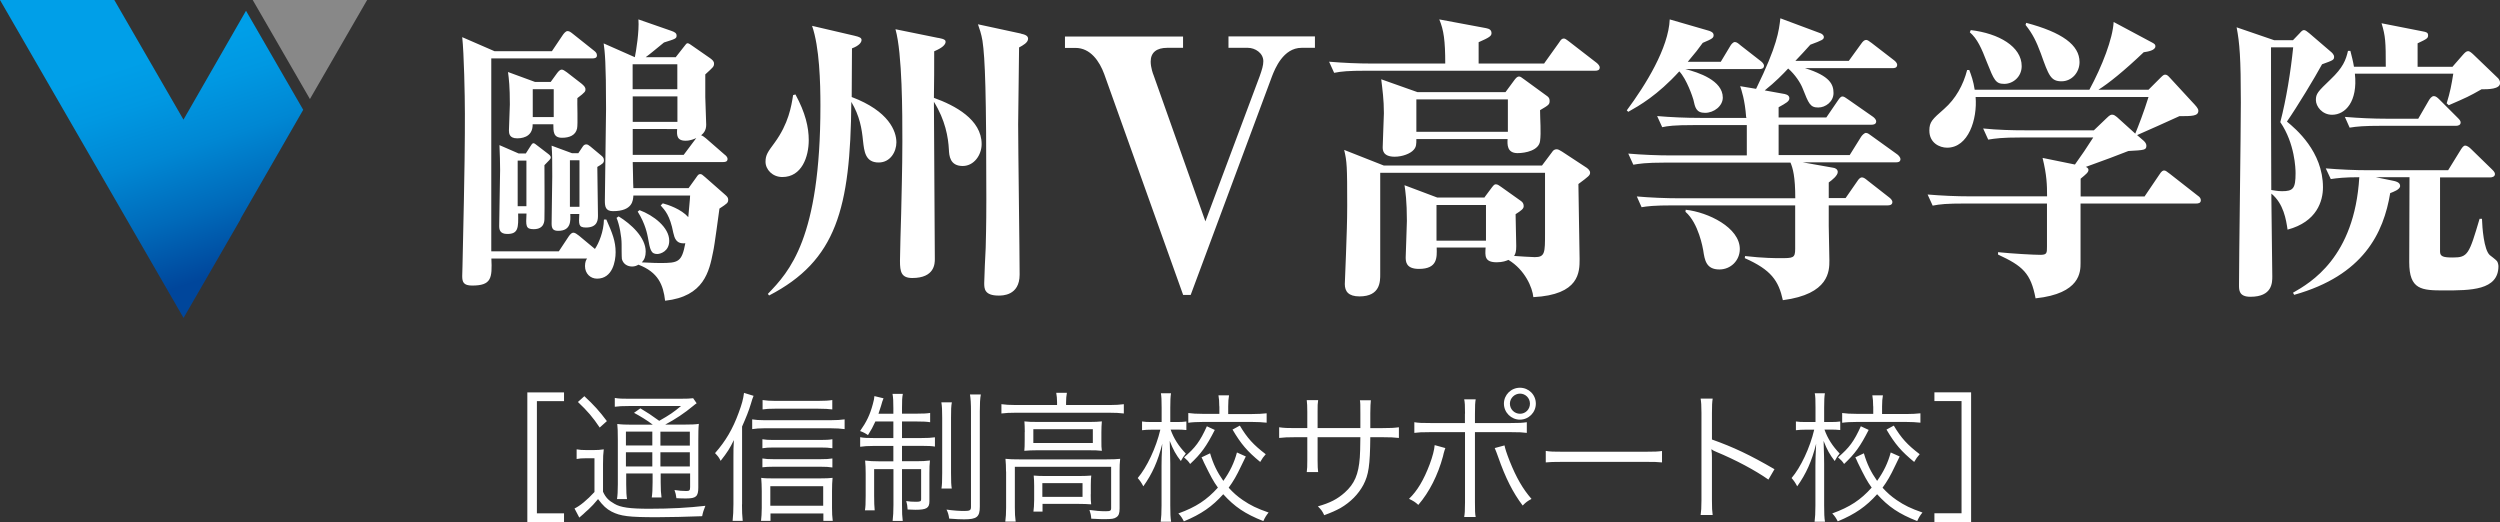 <svg xmlns="http://www.w3.org/2000/svg" viewBox="0 0 271.84 56.76"><rect x="0" y="0" width="271.84" height="56.76" fill="#333333" stroke="none"/><defs><linearGradient id="a" x1="24.12" y1="29.72" x2="16.57" y2="6.23" gradientUnits="userSpaceOnUse"><stop offset="0" stop-color="#00469b"/><stop offset=".29" stop-color="#006aba"/><stop offset=".57" stop-color="#0087d3"/><stop offset=".82" stop-color="#0098e2"/><stop offset="1" stop-color="#009fe8"/></linearGradient></defs><path d="M57.34 42.67h3.99v.95h-2.95v12.2h2.95v.95h-3.99v-14.1zm5.37 6.19c.32.06.6.08 1.09.08h.7c.46 0 .78-.02 1.15-.08-.06.46-.08.87-.08 1.61v3c.29.63.6.95 1.24 1.31.67.4 1.67.54 3.79.54 2.36 0 4.28-.11 6.1-.32-.17.41-.28.75-.35 1.13-1.67.06-3.52.11-4.94.11-3.03 0-3.93-.11-4.91-.61-.55-.29-.93-.64-1.47-1.36-.47.57-.63.72-1.04 1.12-.25.21-.31.28-.57.52-.17.14-.21.18-.43.37l-.52-.99c.57-.26 1.38-.93 2.17-1.79v-3.67h-.92c-.46 0-.72.02-1.02.08v-1.02zm.83-5.78c1.04.96 1.65 1.64 2.45 2.71l-.78.7c-.75-1.12-1.35-1.82-2.37-2.78l.7-.63zm7.43 3.09c-.57-.44-1.35-.92-2.03-1.28l.69-.49c.79.47 1.21.75 2.05 1.36 1.16-.66 1.54-.92 2.37-1.61h-5.67c-.7 0-1.1.02-1.53.08v-.96c.43.08.83.09 1.62.09h5.34c.92 0 1.25-.02 1.56-.06l.38.55c-.14.09-.2.14-.38.29-.95.79-1.93 1.44-3.04 2.03h1.99c.84 0 1.31-.02 1.67-.08-.05.43-.06.98-.06 1.88v5.05c0 .96-.25 1.18-1.31 1.18-.35 0-.61 0-1.07-.03-.05-.37-.09-.57-.21-.89.5.08.86.11 1.27.11.35 0 .43-.06.43-.43v-1.48h-3.2v.96c0 .78.03 1.24.09 1.65h-1.06c.06-.4.09-.9.09-1.65v-.96h-2.87v1.18c0 .79.03 1.24.09 1.61h-1.09c.06-.38.09-.86.09-1.61v-4.83c0-.92-.02-1.35-.06-1.73.43.06.93.08 1.65.08h2.22zm-2.91.76v1.51h2.87v-1.51h-2.87zm0 3.79h2.87v-1.54h-2.87v1.54zm3.75-2.27h3.2v-1.51h-3.2v1.51zm3.2.73h-3.2v1.54h3.2v-1.54zm5.67 5.67c0 .7.02 1.27.08 1.79h-1.1c.06-.58.09-1.06.09-1.83V49.7c0-.76 0-1.02.05-1.85-.44.9-.69 1.3-1.44 2.26-.2-.4-.28-.49-.61-.84 1.15-1.3 1.93-2.63 2.57-4.39.35-.95.49-1.45.58-2.16l1.04.32c-.11.26-.17.44-.29.86-.24.81-.54 1.53-.96 2.48v8.47zm1.1-9.25c.38.06.76.09 1.28.09h7.31c.61 0 1.04-.03 1.47-.09v1.06c-.44-.06-.92-.09-1.48-.09h-7.29c-.49 0-.89.03-1.28.09V45.6zm1.98 11.04h-1.01c.04-.37.08-.83.08-1.41v-1.82c0-.57-.03-1.06-.06-1.45.32.05.75.06 1.27.06h5.05c.67 0 1.12-.02 1.44-.06-.04.43-.06.84-.06 1.45v1.82c0 .57.02.95.08 1.41h-1.02v-.81h-5.75v.81zm6.75-7.9c-.37-.06-.75-.08-1.31-.08h-5.08c-.57 0-.84.02-1.22.08v-.98c.35.06.63.08 1.22.08h5.06c.6 0 .99-.02 1.33-.08v.98zm0 2.09c-.38-.06-.72-.08-1.31-.08h-5.08c-.57 0-.86.02-1.22.06v-.96c.34.06.64.08 1.22.08h5.08c.61 0 .95-.02 1.31-.08v.98zm0-6.31c-.37-.05-.86-.08-1.53-.08h-4.74c-.58 0-.95.02-1.32.08V43.5c.41.06.81.09 1.36.09h4.66c.75 0 1.19-.03 1.56-.09v1.02zm-1 10.47v-2.12h-5.75v2.12h5.75zm5.66-9.13c-.28.61-.41.84-.79 1.45-.29-.2-.52-.32-.86-.44.7-.99 1.08-1.77 1.39-2.94.11-.37.15-.63.17-.86l.99.24c-.09.21-.18.47-.26.79-.11.35-.17.55-.29.89h1.62v-.6c0-.78-.02-1.15-.09-1.56h1.12c-.08.41-.09.73-.09 1.54v.61h1.56c.76 0 1.15-.02 1.5-.08v1.01c-.38-.06-.76-.08-1.5-.08h-1.56v1.8h2.14c.61 0 1.04-.02 1.44-.08v1.01c-.35-.06-.72-.08-1.45-.08h-2.13v1.67h1.62c.55 0 .98-.02 1.42-.08-.05.41-.06.78-.06 1.41v3.03c0 .73-.31.92-1.53.92-.21 0-.29 0-.84-.03-.02-.37-.06-.63-.15-.92.34.06.63.08 1.07.08s.55-.05.55-.26v-3.29h-2.08v3.9c0 .86.02 1.27.08 1.73h-1.1c.06-.5.09-1.01.09-1.73v-3.9h-2.1v2.89c0 .73.02 1.16.06 1.59h-1.06c.06-.4.08-.66.08-1.57V51.5c0-.58-.02-1.01-.06-1.42.47.06.9.08 1.45.08h1.62v-1.67h-2.16c-.64 0-1.04.03-1.45.09v-1.04c.41.08.78.09 1.41.09h2.2v-1.8h-1.97zm8.33-2.11c-.08.41-.09.81-.09 1.67v5.99c0 1.01.02 1.31.08 1.71h-1.12c.06-.41.08-.72.08-1.71v-5.98c0-.84-.02-1.25-.09-1.68h1.15zm3.15-.85c-.08.44-.11.96-.11 1.85v10.34c0 1.12-.32 1.38-1.71 1.38-.4 0-.89-.02-1.62-.08-.06-.41-.12-.64-.29-.98.78.11 1.42.15 1.93.15.63 0 .73-.08.73-.46V44.76c0-.9-.03-1.39-.11-1.87h1.18zm8.29.85c0-.4-.03-.69-.09-1.04h1.16c-.06.34-.09.63-.09 1.02v.31h4.77c.64 0 1.04-.03 1.51-.09v1.01c-.49-.06-.9-.08-1.51-.08H110.4c-.6 0-1.04.02-1.51.08v-1.01c.44.06.89.09 1.54.09h4.51v-.29zm-5.55 7.52c0-.54-.02-.92-.06-1.38.44.05.87.06 1.51.06h9.48c.75 0 1.09-.02 1.48-.06-.05.47-.06.81-.06 1.35v4.05c0 .52-.09.78-.35.95-.24.17-.5.21-1.31.21-.35 0-.44 0-1.42-.05-.03-.41-.08-.6-.2-.95.61.09 1.19.14 1.73.14s.63-.05.63-.35v-4.48h-10.47v4.4c0 .67.02 1.04.09 1.56h-1.13c.06-.41.09-.95.09-1.54v-3.91zm2.04-4.29c0-.49-.02-.84-.04-1.16.4.05.79.06 1.45.06h5.67c.6 0 .87-.02 1.3-.06-.03.44-.05.66-.05 1.18v.83c0 .67 0 .86.05 1.19-.44-.05-.75-.06-1.41-.06h-5.64c-.58 0-.89.02-1.38.06.03-.32.04-.6.04-1.19v-.84zm.93 1.19h6.47v-1.5h-6.47v1.5zm6.24 5.58c0 .55.01.78.05 1.09-.4-.03-.87-.05-1.41-.05h-3.88v.84h-.99c.04-.32.08-.72.08-1.27v-1.53c0-.49-.02-.79-.05-1.12.35.03.67.05 1.24.05h3.67c.58 0 .95-.02 1.35-.05-.03.31-.05.54-.05 1.04v.99zm-5.26.28h4.37v-1.5h-4.37v1.5zm13.95-7.31c.34.96.86 1.77 1.65 2.6-.24.29-.37.49-.54.81-.54-.7-.83-1.21-1.21-2.19.04 1.7.06 1.91.06 2.49v4.53c0 .86.02 1.33.09 1.77h-1.13c.06-.46.09-.95.09-1.77v-4.31c0-.67.01-1.1.08-2.4-.47 1.9-1.09 3.27-2.06 4.63-.21-.4-.35-.6-.61-.9.99-1.16 1.99-3.27 2.46-5.26h-.89c-.44 0-.81.02-1.1.06v-.95c.29.05.61.06 1.12.06h1.01v-1.54c0-.89-.02-1.22-.08-1.59h1.1c-.06.38-.08.79-.08 1.57v1.56h.76c.46 0 .7-.02.99-.06v.93c-.3-.03-.63-.05-.98-.05h-.75zm8.18 2.9q-.09.18-.52 1.07c-.49 1.04-.84 1.64-1.35 2.34.5.55.93.93 1.54 1.35.84.57 1.51.9 2.8 1.35-.26.32-.4.55-.57.93-2-.79-3.13-1.56-4.36-2.92-1.19 1.33-2.38 2.16-4.28 2.95-.2-.38-.32-.57-.6-.86 1.93-.7 3.09-1.47 4.3-2.81-.5-.69-.76-1.18-1.51-2.71-.03-.08-.05-.11-.15-.34l-.12-.24.93-.44c.34 1.16.76 2.03 1.44 3 .72-1.01 1.18-1.97 1.48-3.09l.96.43zm-3.38-2.87c-.9 1.77-1.48 2.58-2.68 3.7-.2-.31-.34-.44-.66-.72 1.22-1.04 1.74-1.74 2.48-3.38l.86.4zm.49-2.55c0-.52-.03-.87-.09-1.21h1.15c-.06.32-.09.69-.09 1.19v.84h2.6c.61 0 1.16-.03 1.58-.08v1.02c-.44-.05-.99-.08-1.58-.08h-5.35c-.61 0-1.19.03-1.59.09v-1.06c.41.06.92.09 1.59.09h1.79v-.83zm2.24 2.09c.81 1.35 1.45 2.06 2.81 3.1-.26.29-.38.46-.6.84-1.41-1.16-2.08-1.94-3.01-3.52l.79-.43zm13.1.25v-1.48c0-1.09 0-1.21-.05-1.54h1.19q-.05.4-.06 1.42v1.61h1.32c.9 0 1.24-.02 1.79-.09v1.16c-.52-.06-.96-.08-1.77-.08H149c-.03 3.1-.18 4.08-.75 5.18-.54 1.01-1.39 1.88-2.49 2.52-.54.29-.93.47-1.77.78-.2-.43-.32-.6-.69-.96 1.33-.38 2.11-.78 2.92-1.5 1.07-.96 1.5-1.97 1.64-3.82.03-.49.05-.96.06-2.2h-4.65v2.55c0 .66.02.86.06 1.24h-1.24c.05-.34.06-.63.06-1.28v-2.51h-1.29c-.81 0-1.25.02-1.77.08v-1.16c.55.08.89.09 1.79.09h1.27v-1.76c0-.66-.02-.93-.06-1.28h1.24c-.06.41-.06.54-.06 1.24v1.8h4.66zm9.24 2.18q-.06.15-.09.26l-.09.31-.08.34c-.55 2.03-1.48 3.88-2.68 5.27-.35-.32-.54-.43-1.01-.66.9-.87 1.59-2.02 2.25-3.76.32-.86.5-1.57.54-2.08l1.16.32zm2.14-3.74c0-.93-.02-1.21-.09-1.56h1.25c-.06.37-.08.64-.08 1.59V46h3.85c.99 0 1.3-.02 1.79-.09v1.16c-.47-.06-.78-.08-1.76-.08h-3.88v7.61c0 .93.01 1.27.08 1.62h-1.25c.06-.35.09-.67.09-1.6v-7.63h-3.75c-.98 0-1.29.02-1.76.08v-1.16c.49.08.78.09 1.77.09h3.73v-1.02zm4.29 3.44c.08.38.21.81.57 1.73.72 1.79 1.42 3.01 2.37 4.1-.43.23-.6.35-.96.72-1.07-1.41-1.88-3.03-2.66-5.26-.14-.41-.28-.75-.38-.99l1.07-.29zm3.41-4.53c0 .96-.78 1.74-1.73 1.74s-1.74-.78-1.74-1.74.78-1.73 1.74-1.73 1.73.76 1.73 1.73zm-2.82 0c0 .61.49 1.1 1.1 1.1s1.08-.49 1.08-1.1-.49-1.09-1.08-1.09-1.1.49-1.1 1.09zm3.91 5.14c.44.08.86.09 1.9.09h8.88c1.13 0 1.38-.02 1.85-.08v1.24c-.49-.05-.84-.06-1.87-.06h-8.87c-1.12 0-1.44.02-1.9.06v-1.25zM184.92 56c.06-.41.09-.78.09-1.61V44.9c0-.81-.03-1.18-.09-1.56h1.31c-.06.4-.08.72-.08 1.59v2.86c2.36.84 4.13 1.68 6.8 3.23l-.66 1.13c-1.44-1.01-3.55-2.14-5.7-3.03-.23-.09-.34-.15-.47-.26l-.03.02c.05.31.06.52.06.9v4.6c0 .86.02 1.19.08 1.62h-1.31zm13.47-9.28c.34.96.86 1.77 1.65 2.6-.25.29-.37.49-.54.81-.54-.7-.83-1.21-1.21-2.19.05 1.7.06 1.91.06 2.49v4.53c0 .86.02 1.33.09 1.77h-1.13c.06-.46.09-.95.09-1.77v-4.31c0-.67.02-1.1.08-2.4-.47 1.9-1.09 3.27-2.06 4.63-.21-.4-.35-.6-.61-.9.99-1.16 1.99-3.27 2.46-5.26h-.89c-.44 0-.81.02-1.1.06v-.95c.29.05.61.06 1.12.06h1.01v-1.54c0-.89-.01-1.22-.08-1.59h1.1c-.06.38-.08.79-.08 1.57v1.56h.76c.46 0 .7-.02.99-.06v.93c-.31-.03-.63-.05-.98-.05h-.75zm8.18 2.9q-.09.18-.52 1.07c-.49 1.04-.84 1.64-1.35 2.34.5.55.93.93 1.54 1.35.84.57 1.51.9 2.8 1.35-.26.32-.4.55-.57.93-2-.79-3.13-1.56-4.36-2.92-1.19 1.33-2.38 2.16-4.28 2.95-.2-.38-.32-.57-.6-.86 1.93-.7 3.09-1.47 4.29-2.81-.5-.69-.76-1.18-1.51-2.71-.03-.08-.05-.11-.15-.34l-.12-.24.93-.44c.34 1.16.76 2.03 1.44 3 .72-1.01 1.18-1.97 1.48-3.09l.96.43zm-3.38-2.87c-.9 1.77-1.48 2.58-2.67 3.7-.2-.31-.34-.44-.66-.72 1.22-1.04 1.74-1.74 2.48-3.38l.86.4zm.49-2.55c0-.52-.03-.87-.09-1.21h1.15c-.06.32-.09.69-.09 1.19v.84h2.6c.61 0 1.16-.03 1.57-.08v1.02c-.44-.05-.99-.08-1.57-.08h-5.35c-.61 0-1.19.03-1.59.09v-1.06c.41.06.92.09 1.59.09h1.79v-.83zm2.25 2.09c.81 1.35 1.45 2.06 2.81 3.1-.26.29-.38.46-.6.84-1.41-1.16-2.08-1.94-3.01-3.52l.79-.43zm4.41 10.47v-.95h2.95v-12.2h-2.95v-.95h3.99v14.1h-3.99zM60.77 27.32l1.08-1.63c.16-.23.33-.39.49-.39.2 0 .39.16.62.33l1.73 1.44c.42-.62.95-1.86.98-3.2h.26c.65 1.47 1.01 2.35 1.01 3.56 0 .98-.33 2.87-2.02 2.87-.72 0-1.31-.55-1.31-1.37 0-.46.13-.69.23-.82H53.43c.1 2.15 0 2.94-2.09 2.94-.95 0-1.08-.39-1.08-1.04 0-.16.03-.95.03-1.11.26-11.42.26-13.67.26-16.54 0-1.99-.1-6.59-.29-8.32l3.52 1.53h6.23l1.21-1.8c.1-.13.29-.39.49-.39s.33.1.62.33l2.25 1.79c.16.13.33.26.33.52 0 .29-.26.33-.49.33h-11v20.98h7.34zm-3.59-10.64l.46-.72c.13-.2.23-.39.36-.39.1 0 .23.1.39.23l1.11.85c.26.2.39.29.39.49 0 .13-.16.29-.69.82 0 .91.03 4.96 0 5.78 0 .29 0 1.18-1.17 1.18-.88 0-.85-.36-.78-1.7h-.91c.03 1.53.03 2.22-1.18 2.22-.82 0-.88-.49-.88-.88 0-.95.1-5.19.1-6.07 0-.95-.03-1.63-.07-2.71l2.09.91h.78zm2.7-7.77l.69-.95c.13-.16.29-.39.52-.39.13 0 .29.1.55.29l1.6 1.24c.23.2.42.36.42.62 0 .2 0 .29-.88.95-.03.52.07 2.84-.03 3.3-.16.75-.85 1.01-1.63 1.01-.95 0-.95-.65-.95-1.47h-2.25c.03 1.53-1.4 1.53-1.7 1.53-.82 0-.88-.52-.88-.85 0-.42.1-2.41.1-2.84 0-1.96-.1-2.74-.2-3.52l2.94 1.08h1.7zm-3.59 8.55v4.96h.95v-4.96h-.95zm1.64-7.76v3.03h2.28V9.7h-2.28zm4.96 6.95l.46-.69c.1-.16.23-.26.39-.26s.26.07.46.23l1.14.95c.2.16.33.29.33.55 0 .29-.16.39-.72.72 0 .85.07 4.5.07 5.25 0 .46 0 1.34-1.31 1.34-.82 0-.78-.36-.72-1.47h-.98c.03.72.1 1.83-1.31 1.83-.55 0-.72-.23-.72-.78 0-.82.07-4.41.07-5.12 0-1.93 0-2.32-.07-3.36l2.22.82h.69zm-.92.78v5.06h1.04v-5.06h-1.04zM73.49 6.2l.95-1.21c.13-.16.2-.29.33-.29s.33.16.52.29l1.93 1.34c.26.2.42.33.42.59 0 .33-.1.39-.95 1.17v2.48c0 .29.1 2.87.1 3 0 .65-.33.95-.55 1.14.2.07.36.2.52.33l2.02 1.76c.13.1.33.26.33.49 0 .33-.33.33-.49.33H68.8c.03.42.03 2.38.07 2.84h6l.82-1.14c.2-.29.26-.39.46-.39.13 0 .23.07.52.33l2.15 1.89c.23.2.36.33.36.55 0 .36-.1.42-.95.98-.1.65-.52 3.98-.69 4.7-.42 2.12-.98 4.86-5.22 5.32-.2-1.73-.75-3.1-2.9-3.92-.16.1-.39.2-.69.2-.52 0-.98-.29-1.11-.82-.03-.16-.03-1.47-.03-1.63 0-.78-.23-2.09-.55-2.84l.23-.16c1.34.82 2.94 2.28 2.94 3.82 0 .52-.13.88-.42 1.18.39 0 1.11.07 1.99.07 1.99 0 2.35-.1 2.74-2.15-1.01.1-1.17-.56-1.31-1.14-.36-1.89-.91-2.45-1.37-2.97l.23-.23c.59.16 1.99.62 2.77 1.5.03-.42.2-2.06.2-2.35h-6.17c-.03.52-.07 1.7-2.22 1.7-.82 0-.88-.52-.88-1.14 0-1.4.13-8.42.13-9.99 0-5.09-.13-6.17-.26-7.11l3.39 1.5c.13-.62.49-2.81.39-4.11l3.56 1.24c.39.13.59.26.59.52 0 .33-.13.36-1.37.75-.85.69-1.53 1.27-1.99 1.6h3.3zm-4.7.79V9.7h4.86V6.99h-4.86zm4.87 3.49H68.8v2.77h4.86v-2.77zm-4.87 6.36h5.55l1.37-1.83c-.23.1-.62.29-1.17.29-.98 0-.95-.65-.91-1.27H68.8v2.81zm.75 6.01c1.5.55 3.23 1.86 3.23 3.33 0 1.14-.95 1.44-1.31 1.44-.69 0-.78-.49-1.01-1.8-.07-.33-.26-1.47-1.11-2.81l.2-.16zM86.5 10.28c1.08 1.99 1.44 3.56 1.44 4.96 0 1.8-.75 4.01-2.87 4.01-1.08 0-1.83-.82-1.83-1.66 0-.75.26-1.08.98-2.06 1.53-2.09 1.83-3.98 2.02-5.19l.26-.07zm-3 21.67c2.32-2.41 5.71-6 5.71-20.46 0-2.51-.1-6.36-.91-8.68l4.63 1.08c.55.13.75.23.75.46 0 .26-.26.62-1.04.91 0 .2-.03 4.7-.03 5.29 4.05 1.53 4.86 3.72 4.86 4.93 0 1.01-.65 2.19-1.93 2.19-1.47 0-1.57-1.24-1.7-2.35-.13-1.34-.36-2.71-1.27-4.24-.1 11.62-1.63 17.26-8.94 21.05l-.13-.16zm18.54-27.83c.69.13.78.26.78.42 0 .49-.82.85-1.24 1.04 0 1.5 0 3.59-.03 5.06 2.28.82 5.19 2.35 5.19 5.03 0 1.17-.82 2.38-2.06 2.38-1.4 0-1.47-1.14-1.5-1.76-.07-1.37-.39-3.23-1.63-5.22 0 2.71.1 14.65.1 17.1 0 .46 0 2.06-2.45 2.06-1.21 0-1.34-.69-1.34-1.86 0-.59.1-4.34.13-5.16.03-1.76.13-4.83.13-7.83s0-9.56-.75-12.2l4.67.95zm8.97-.46c.46.1.78.23.78.55 0 .42-.55.72-.98.95 0 1.34-.1 7.15-.1 8.35 0 2.58.16 14.03.16 16.35s-1.93 2.28-2.28 2.28c-1.57 0-1.57-.78-1.57-1.37s.13-3.26.16-3.82c.07-2.51.07-4.5.07-5.32 0-11.45-.13-15.27-.42-17.2-.13-.78-.33-1.31-.49-1.79l4.67 1.01zm17.63 1.54h-1.72c-1.14 0-1.8.49-1.8 1.5 0 .64.27 1.39.31 1.46l5.64 15.91 5.91-15.8c.24-.68.39-1.16.39-1.61 0-.9-.9-1.46-1.68-1.46h-2.11V3.96h9.4V5.2h-1.45c-2 0-2.9 2.29-3.21 3.08l-8.85 23.79h-.82l-8.58-24.01c-.51-1.39-1.49-2.85-3.13-2.85h-1.14V3.97h12.84v1.24zm39.27 1.69l1.63-2.28c.16-.26.29-.42.49-.42.13 0 .2.03.59.33l3 2.32c.16.13.33.33.33.49 0 .33-.29.36-.49.36h-24.87c-2.02 0-2.71.07-3.52.23l-.55-1.21c1.57.13 3.1.2 4.67.2h7.96c0-2.48-.16-3.65-.65-4.8l5.09.95c.36.07.59.2.59.55 0 .29-.2.46-1.4.98v2.32h7.15zm-6.53 14.62l.85-1.14c.2-.26.29-.33.42-.33.2 0 .36.13.59.29l2.15 1.53c.2.13.29.33.29.55 0 .29-.23.46-.88.88 0 .55.07 2.97.07 3.46 0 .59-.07.82-.23 1.08.49.03 1.83.13 2.25.13 1.11 0 1.11-.49 1.11-2.58v-6.59h-17.92v11.03c0 .75.03 2.41-2.25 2.41-1.21 0-1.6-.55-1.6-1.34 0-.2.1-2.81.13-3.33.07-1.93.13-3.52.13-5.22 0-4.31-.03-4.76-.33-6.04l4.31 1.7h17.2l1.08-1.44c.13-.2.26-.33.52-.33.16 0 .33.1.59.26l2.68 1.76c.13.1.36.29.36.52 0 .29-.13.39-1.27 1.24 0 1.27.13 7.02.13 8.16 0 1.4 0 3.88-5.03 4.14-.1-1.04-.91-2.97-2.71-4.05-.23.1-.62.26-1.27.26-1.34 0-1.27-.69-1.21-1.6h-5.32c.03 1.08.1 2.32-1.93 2.32-1.4 0-1.44-.78-1.44-1.27 0-.42.13-3.33.13-3.95 0-2.12-.16-3.26-.26-3.88l3.56 1.34h5.09zm2.32-11.49l1.01-1.37c.2-.26.33-.33.46-.33.16 0 .23.07.59.33l2.51 1.83c.16.13.23.26.23.49 0 .39-.1.46-1.04 1.01 0 .95.13 2.45 0 3.36-.13 1.01-1.57 1.31-2.45 1.31-1.17 0-1.11-.98-1.08-1.53h-9.92c0 .55 0 .85-.29 1.17-.36.42-1.24.75-2.06.75-1.31 0-1.31-.75-1.31-1.04 0-.59.13-3.17.13-3.69 0-1.5-.16-2.58-.29-3.69l3.95 1.4h9.56zm-9.69.79v3.52h9.95v-3.52h-9.95zm2.19 11.48v3.88h5.38v-3.88h-5.38zm27.05-14.78c1.44.36 4.08 1.24 4.08 3.1 0 .91-.95 1.66-1.93 1.66s-1.08-.59-1.27-1.44c-.07-.26-.72-2.22-1.53-3.07-2.38 2.61-4.34 3.72-5.55 4.4l-.16-.16c2.06-2.77 4.54-6.79 4.67-9.89l4.18 1.21c.26.07.59.2.59.49s-.07.39-1.18.85c-.42.59-.82 1.11-1.63 2.06h3.59l1.04-1.73c.07-.13.29-.42.49-.42s.39.16.62.36l2.22 1.73c.13.1.33.29.33.49 0 .33-.33.36-.49.36h-8.06zm6.62 5.25c-.13-1.89-.52-3-.65-3.39l1.73.29c2.32-4.73 2.48-6.3 2.64-7.67l4.37 1.63c.2.07.36.26.36.39 0 .29-.16.36-1.47.85-.75.82-.85.95-1.63 1.76h5.81l1.37-1.89c.16-.23.33-.39.52-.39.13 0 .29.1.59.33l2.45 1.89c.13.1.33.29.33.49 0 .33-.29.36-.49.36h-9.53c2.74.85 3.1 1.79 3.1 2.71s-.85 1.57-1.66 1.57c-.88 0-1.04-.42-1.7-2.09-.23-.59-.82-1.5-1.57-2.15-.55.59-1.4 1.47-2.55 2.38l1.99.36c.2.03.69.1.69.49 0 .33-.33.52-1.17.98v1.11h5.19l1.27-1.86c.16-.23.29-.42.49-.42.16 0 .33.13.62.33l2.71 1.89c.13.1.33.29.33.49 0 .33-.33.36-.49.36H193.4v3.3h7.73l1.24-1.99c.1-.16.36-.42.52-.42.2 0 .39.16.62.33l2.81 2.02c.13.1.33.33.33.49 0 .36-.33.36-.49.36h-10.15l3.33.59c.26.03.49.2.49.46 0 .39-.62.88-.98 1.14v1.7h1.83l1.27-1.83c.13-.2.29-.42.52-.42.16 0 .36.13.59.33l2.38 1.86c.13.1.33.29.33.49 0 .33-.33.36-.49.36h-6.43v2.25c0 .55.07 3.13.07 3.75 0 1.11 0 3.65-5.06 4.31-.46-2.12-1.27-3.3-4.14-4.57l.03-.23c1.96.23 3.39.23 3.79.23 1.44 0 1.66 0 1.66-1.01v-4.73h-13.18c-2.25 0-2.9.1-3.52.2l-.52-1.17c1.47.13 3.13.2 4.63.2h12.6c0-2.35-.26-3.26-.52-3.88h-13.57c-2.28 0-2.9.13-3.52.23l-.55-1.21c1.5.13 3.17.2 4.67.2h8.22v-3.3h-5.68c-2.28 0-2.9.1-3.52.23l-.55-1.21c1.5.13 3.17.2 4.67.2h5.06zm-6.56 10.05c2.41.26 5.87 1.93 5.87 4.27 0 1.24-.98 2.22-2.22 2.22-1.44 0-1.6-1.01-1.76-2.09-.03-.16-.49-2.94-1.93-4.18l.03-.23zm49.89-1.46l1.57-2.32c.29-.46.42-.49.55-.49.16 0 .23.07.62.36l3.04 2.38c.2.13.33.29.33.49 0 .33-.29.36-.52.36h-12.56v6.46c0 .95 0 3.33-4.89 3.85-.52-2.74-1.4-3.52-4.08-4.76v-.26c1.53.16 3.88.29 4.6.29s.72-.2.72-.91v-4.67h-8.91c-2.02 0-2.71.07-3.52.23l-.55-1.21c1.57.13 3.1.2 4.67.2h8.32c0-1.24-.03-2.32-.49-4.18l3.52.72c.88-1.24 1.11-1.57 1.99-2.94h-7.9c-1.99 0-2.71.1-3.52.23l-.55-1.21c1.57.16 3.1.2 4.67.2h7.37l1.4-1.34c.33-.33.46-.36.59-.36.2 0 .36.13.52.26l1.99 1.8c.29-.69.95-2.38 1.44-3.98h-18.8c.2 2.41-.78 5.51-3.1 5.51-.82 0-1.93-.52-1.93-1.86 0-.95.33-1.24 1.6-2.35s2.09-2.61 2.51-4.24h.23c.2.52.46 1.24.59 2.15h12.47c1.4-2.58 2.55-5.58 2.64-7.37l4.21 2.25c.23.13.33.2.33.39 0 .46-.85.59-1.27.65-2.12 2.02-3.82 3.39-4.93 4.08h5.45l1.31-1.31c.26-.26.36-.33.49-.33.16 0 .26.03.55.36l2.35 2.55c.46.49.72.75.72 1.01 0 .59-.69.59-2.06.59-1.79.82-2.68 1.21-4.6 2.06l.72.62c.1.1.29.29.29.52 0 .49-.2.49-1.96.59-1.66.65-2.02.78-4.63 1.73.1.03.29.13.29.33 0 .26-.26.46-.85.95v1.93h6.98zM214.28 3.27c3.07.36 5.55 1.8 5.55 3.92 0 1.17-.95 1.93-1.89 1.93s-1.11-.39-1.89-2.35c-.59-1.53-1.04-2.55-1.86-3.26l.1-.23zm6.03-.79c3.92 1.04 5.81 2.41 5.81 4.27 0 1.14-.85 2.09-1.96 2.09-1.18 0-1.4-.65-2.25-3.03-.49-1.31-.88-2.12-1.66-3.1l.07-.23zm29.01 1.9l.72-.75c.2-.23.33-.36.49-.36s.39.2.59.36l2.32 1.99c.13.1.36.33.36.55 0 .36-.13.39-1.31.82-.78 1.44-2.71 4.63-3.82 6.23.95.78 3.92 3.26 3.92 7.15 0 1.47-.65 3.75-3.85 4.6-.16-1.08-.42-2.81-1.76-3.92v.55c0 1.34.1 7.31.1 8.45 0 .69 0 2.22-2.38 2.22-1.24 0-1.24-.72-1.24-1.27 0-2.81.2-16.71.2-19.87 0-4.83-.13-6.46-.46-8.16l4.08 1.4h2.06zm-2.38.78c0 7.08 0 7.86.03 15.5.26.03.65.13 1.17.13 1.21 0 1.47-.29 1.47-1.96 0-.46-.07-3.23-1.66-5.55.65-2.48 1.14-5.55 1.4-8.13h-2.41zm5.97 13.15c1.57.13 3.1.2 4.67.2h8.62l1.37-2.22c.13-.2.29-.46.49-.46s.46.2.62.36l2.28 2.22c.07.07.33.29.33.52 0 .29-.33.36-.49.36h-5.48v8.06c0 .55.36.65 1.4.65 1.63 0 1.76-.36 2.9-4.21h.26c.03.95.2 3.36.85 3.95.13.1.65.49.78.65.1.13.16.42.16.55 0 2.64-3.04 2.64-5.91 2.64-2.45 0-3.79-.07-3.79-3.07 0-1.47.03-7.93.03-9.24h-3.66l1.76.36c.33.07.88.16.88.59 0 .39-.75.65-1.08.78-.72 4.34-2.9 8.94-10.44 11.06l-.13-.23c1.89-1.08 6.69-3.82 7.21-12.56-1.63 0-2.41.1-3.1.2l-.55-1.17zm13.77-11.06l1.11-1.27c.23-.26.39-.42.59-.42.16 0 .39.2.59.39l2.55 2.45c.2.16.33.39.33.62 0 .69-1.31.69-2.02.69-1.37.78-1.6.88-3.56 1.73l-.23-.2c.39-1.27.52-1.99.72-3.23h-10.7c.33 3.04-1.04 4.47-2.48 4.47-1.08 0-1.76-.91-1.76-1.6s.2-.91 1.6-2.25c1.34-1.27 1.66-2.09 1.89-3.1h.26c.16.65.29 1.11.39 1.73h3.46c0-2.71-.03-3.33-.46-4.73l4.47.88c.39.07.59.13.59.42 0 .33-.1.39-1.14.88v2.55h3.82zm-3.72 5.64l1.17-2.02c.07-.1.26-.42.52-.42.2 0 .39.16.59.36l1.99 1.99c.2.2.33.33.33.52 0 .29-.29.36-.49.36h-8.06c-1.99 0-2.71.07-3.52.2l-.52-1.17c1.53.13 3.07.2 4.63.2h3.36z" fill="#fff"/><path fill="url(#a)" d="M32.97 11.94L26.75 1.17l-6.8 11.84L12.43 0H0l19.96 34.57 6.22-10.77-.02-.02 6.81-11.84z"/><path fill="#888" d="M33.7 10.77L39.92 0H27.48l6.22 10.77z"/></svg>